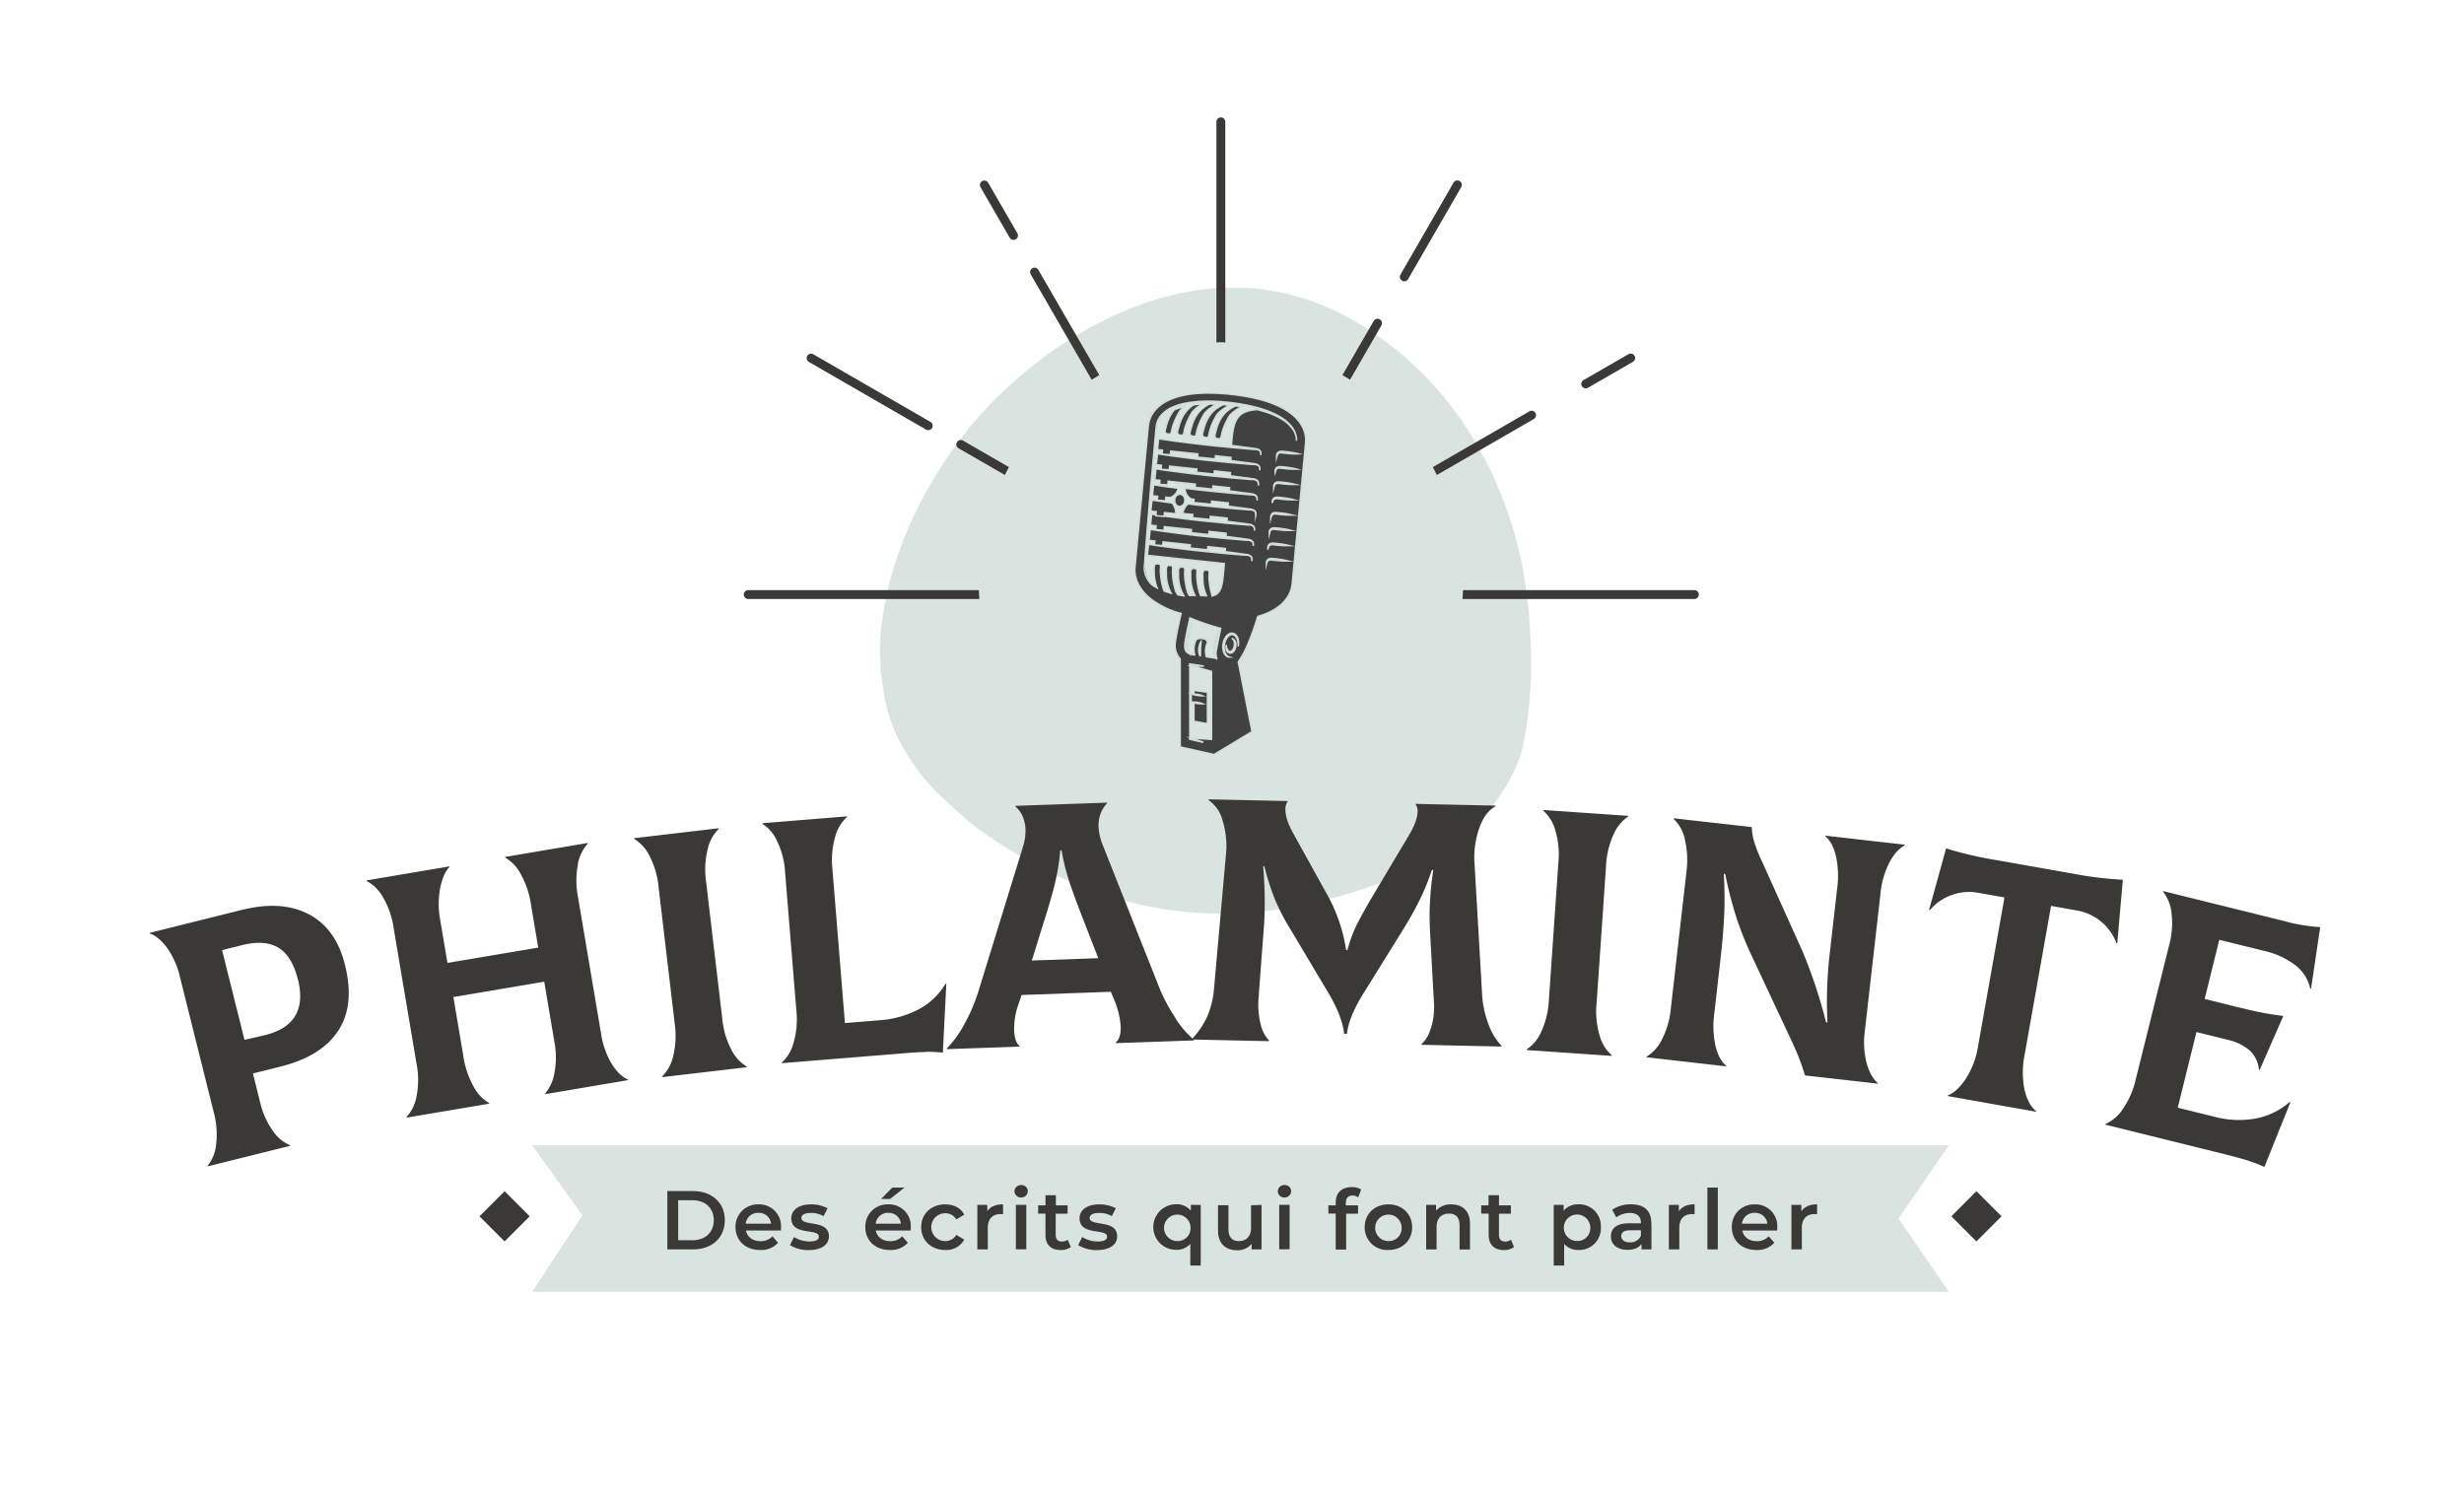 <svg id="7462d0e2-ee62-4822-91ee-926c2410702d" data-name="Calque 1" xmlns="http://www.w3.org/2000/svg" xmlns:xlink="http://www.w3.org/1999/xlink" viewBox="0 0 768.54 466.88"><defs><clipPath id="a49246c1-9361-49af-82e5-58d14923707e"><rect width="768.54" height="466.88" style="fill:none"/></clipPath><clipPath id="144acc52-c148-42cd-a6f6-1e4b7a44803f"><rect x="274.43" y="89.81" width="203.11" height="195.19" style="fill:none"/></clipPath><clipPath id="45041212-e2f9-4544-a3c6-b7c7c4262c83"><rect x="165.99" y="357.25" width="441.86" height="45.69" style="fill:none"/></clipPath></defs><title>philaminte</title><g style="clip-path:url(#a49246c1-9361-49af-82e5-58d14923707e)"><g style="clip-path:url(#a49246c1-9361-49af-82e5-58d14923707e)"><g style="opacity:0.8"><g style="clip-path:url(#144acc52-c148-42cd-a6f6-1e4b7a44803f)"><path d="M477.1,194.86c-.06-1.27-.06-2.55-.2-3.81q-.54-4.53-1.19-9c-.32-2.21-.66-4.43-1.09-6.63-.36-1.82-.88-3.61-1.31-5.42-.72-3.07-1.65-6.08-2.64-9.07-.75-2.24-1.62-4.43-2.47-6.63-1.21-3.1-2.59-6.12-4.07-9.09a95.18,95.18,0,0,0-5.31-9.45,27.31,27.31,0,0,0-1.93-3l-.3-.47a1.14,1.14,0,0,0-.15-.23,1.13,1.13,0,0,1-.1-.13,2.78,2.78,0,0,0-.56-1c-2.52-3.49-5.16-6.87-8-10.1a102.88,102.88,0,0,0-17.71-15.82c-2.54-1.76-5.11-3.47-7.79-5a83.14,83.14,0,0,0-10.94-5.24,77.25,77.25,0,0,0-7.93-2.59,58.4,58.4,0,0,0-7.63-1.59,41.38,41.38,0,0,0-7.2-.75l-.38-.09h-7.84l-.41.11c-1.1,0-2.19.12-3.29.25l-1,.14q-.64.07-1.29.18c-1.43.2-2.86.41-4.28.66-.9.16-1.8.32-2.69.54-1.69.41-3.37.83-5.05,1.29-1.37.37-2.76.73-4.09,1.23a23.05,23.05,0,0,0-3.38,1.29l-.27.11a1.12,1.12,0,0,0-.45,0c-2.76,1.19-5.57,2.28-8.27,3.61-3,1.46-5.93,3-8.82,4.67s-5.79,3.52-8.57,5.47-5.66,4.21-8.41,6.44-5.44,4.72-8.05,7.19c-1.89,1.78-3.69,3.67-5.42,5.62a20.7,20.7,0,0,0-1.78,2c-.18.17-.35.36-.53.53a30.74,30.74,0,0,0-3.23,4,3.07,3.07,0,0,1-.23.39,24.23,24.23,0,0,0-2.42,3.11,124.64,124.64,0,0,0-7,10.4,128.65,128.65,0,0,0-8.44,16.49c-1.45,3.41-2.72,6.9-3.86,10.44a102.14,102.14,0,0,0-2.69,10.17c-.48,2.25-.91,4.51-1.17,6.8a43.52,43.52,0,0,0-.7,7.39c0,.12,0,.24-.09.36v4c0,.09.07.17.1.25h0c.12,1.9,0,3.79.27,5.71.46,3,.77,6,1.47,8.9a55.13,55.13,0,0,0,3.2,9.54,63.3,63.3,0,0,0,12.15,17.54c1.58,1.69,3.33,3.18,5,4.79s3.48,3.08,5.23,4.61a41.43,41.43,0,0,0,4,3.16c1.94,1.35,3.89,2.65,3.89,2.65,43.61,29.33,87,29.6,134.76,7.82,19.65-12.2,27.1-25.91,29.92-34.64.08-.32.17-.64.24-1,.6-2.64,1.13-5.3,1.48-8a82.65,82.65,0,0,0,.94-8.3c0-.41.05-.82.08-1.23,0,0,.45-5.14.38-10.6s-.43-11-.43-11" style="fill:#d0ddda"/></g></g><g style="opacity:0.8"><g style="clip-path:url(#45041212-e2f9-4544-a3c6-b7c7c4262c83)"><polygon points="607.85 402.95 165.99 402.95 181.66 379.12 165.99 357.25 607.85 357.25 592.18 380.1 607.85 402.95" style="fill:#d0ddda"/></g></g></g><rect x="610.93" y="373.88" width="11.07" height="11.07" transform="translate(-87.73 547.03) rotate(-45)" style="fill:#3a3935"/><rect x="151.85" y="373.88" width="11.07" height="11.07" transform="translate(-222.19 222.41) rotate(-45)" style="fill:#3a3935"/><g style="clip-path:url(#a49246c1-9361-49af-82e5-58d14923707e)"><path d="M208.15,371.53h8c5.9,0,9.93,3.64,9.93,9.1s-4,9.1-9.93,9.1h-8Zm7.8,15.34c4.06,0,6.69-2.47,6.69-6.24s-2.63-6.24-6.69-6.24h-4.42v12.48Z" style="fill:#3a3935"/><path d="M243.57,383.83h-10.9c.39,2,2.08,3.33,4.5,3.33a5,5,0,0,0,3.77-1.51l1.74,2a7,7,0,0,1-5.59,2.26c-4.65,0-7.67-3-7.67-7.12a6.9,6.9,0,0,1,7.18-7.1,6.77,6.77,0,0,1,7,7.18c0,.26,0,.65-.05,1m-10.93-2.16h7.88a3.78,3.78,0,0,0-3.92-3.38,3.85,3.85,0,0,0-4,3.38" style="fill:#3a3935"/><path d="M246.4,388.35l1.25-2.47a9.28,9.28,0,0,0,4.83,1.38c2.06,0,2.91-.57,2.91-1.53,0-2.66-8.58-.16-8.58-5.7,0-2.62,2.37-4.34,6.11-4.34a11,11,0,0,1,5.21,1.2l-1.25,2.47a7.63,7.63,0,0,0-4-1c-2,0-2.91.65-2.91,1.56,0,2.8,8.58.31,8.58,5.74,0,2.6-2.4,4.29-6.3,4.29a11,11,0,0,1-5.87-1.56" style="fill:#3a3935"/><path d="M284.05,383.83h-10.9c.39,2,2.08,3.33,4.5,3.33a5,5,0,0,0,3.77-1.51l1.74,2a7,7,0,0,1-5.59,2.26c-4.65,0-7.67-3-7.67-7.12a6.9,6.9,0,0,1,7.18-7.1,6.77,6.77,0,0,1,7,7.18c0,.26,0,.65-.05,1m-10.92-2.16H281a3.78,3.78,0,0,0-3.92-3.38,3.83,3.83,0,0,0-3.95,3.38m4.49-7.72h-2.8l3.51-3.56h3.82Z" style="fill:#3a3935"/><path d="M287.32,382.79c0-4.16,3.12-7.1,7.52-7.1,2.7,0,4.86,1.12,5.92,3.22l-2.49,1.46a3.92,3.92,0,0,0-3.46-1.92,4.34,4.34,0,0,0,0,8.68,3.94,3.94,0,0,0,3.46-1.92l2.49,1.45a6.3,6.3,0,0,1-5.92,3.25c-4.4,0-7.52-3-7.52-7.12" style="fill:#3a3935"/><path d="M312.85,375.69v3.09a4.19,4.19,0,0,0-.75-.07c-2.47,0-4,1.45-4,4.29v6.73h-3.25V375.85h3.09v2c.94-1.45,2.63-2.18,4.94-2.18" style="fill:#3a3935"/><path d="M316.42,371.61a2,2,0,0,1,2.08-1.95,1.93,1.93,0,0,1,2.08,1.87,2,2,0,0,1-2.08,2,2,2,0,0,1-2.08-1.95m.44,4.24h3.25v13.88h-3.25Z" style="fill:#3a3935"/><path d="M334,389a5.13,5.13,0,0,1-3.12.93c-3.05,0-4.79-1.61-4.79-4.68v-6.68h-2.29V376h2.29v-3.17h3.25V376H333v2.6h-3.72v6.6c0,1.36.68,2.08,1.93,2.08a2.94,2.94,0,0,0,1.82-.57Z" style="fill:#3a3935"/><path d="M336.3,388.35l1.25-2.47a9.32,9.32,0,0,0,4.84,1.38c2.05,0,2.91-.57,2.91-1.53,0-2.66-8.58-.16-8.58-5.7,0-2.62,2.37-4.34,6.11-4.34a11,11,0,0,1,5.2,1.2l-1.25,2.47a7.58,7.58,0,0,0-4-1c-2,0-2.91.65-2.91,1.56,0,2.8,8.58.31,8.58,5.74,0,2.6-2.39,4.29-6.29,4.29a11,11,0,0,1-5.88-1.56" style="fill:#3a3935"/><path d="M374.52,375.85v18.92h-3.25V388a5.69,5.69,0,0,1-4.44,1.87,7.11,7.11,0,0,1,0-14.22,5.71,5.71,0,0,1,4.6,2v-1.82Zm-3.19,6.94a4.13,4.13,0,1,0-4.14,4.34,4,4,0,0,0,4.14-4.34" style="fill:#3a3935"/><path d="M393.48,375.85v13.88h-3.1V388a5.64,5.64,0,0,1-4.47,2c-3.56,0-6-2-6-6.13v-7.93h3.25v7.48c0,2.53,1.2,3.72,3.25,3.72,2.26,0,3.8-1.4,3.8-4.18v-7Z" style="fill:#3a3935"/><path d="M398.55,371.61a2,2,0,0,1,2.08-1.95,1.93,1.93,0,0,1,2.08,1.87,2,2,0,0,1-2.08,2,2,2,0,0,1-2.08-1.95m.44,4.24h3.25v13.88H399Z" style="fill:#3a3935"/><path d="M419.76,375.12V376h3.82v2.6h-3.71v11.18h-3.25V378.55h-2.29V376h2.29v-.88c0-2.92,1.74-4.81,5-4.81a5.21,5.21,0,0,1,2.94.75l-.91,2.44a3.25,3.25,0,0,0-1.79-.57c-1.36,0-2.06.76-2.06,2.24" style="fill:#3a3935"/><path d="M425.66,382.79c0-4.16,3.13-7.1,7.39-7.1s7.41,2.94,7.41,7.1-3.09,7.12-7.41,7.12a7,7,0,0,1-7.39-7.12m11.52,0a4.13,4.13,0,1,0-4.13,4.34,4,4,0,0,0,4.13-4.34" style="fill:#3a3935"/><path d="M458.5,381.77v8h-3.25v-7.54c0-2.47-1.22-3.67-3.3-3.67-2.31,0-3.87,1.41-3.87,4.19v7h-3.25V375.85h3.09v1.79a6.06,6.06,0,0,1,4.78-1.95c3.33,0,5.8,1.9,5.8,6.08" style="fill:#3a3935"/><path d="M472.23,389a5.13,5.13,0,0,1-3.12.93c-3,0-4.78-1.61-4.78-4.68v-6.68H462V376h2.29v-3.17h3.25V376h3.71v2.6h-3.71v6.6c0,1.36.67,2.08,1.92,2.08a2.91,2.91,0,0,0,1.82-.57Z" style="fill:#3a3935"/><path d="M499.32,382.79a6.76,6.76,0,0,1-7,7.12,5.72,5.72,0,0,1-4.45-1.87v6.73h-3.25V375.85h3.09v1.82a5.74,5.74,0,0,1,4.61-2,6.76,6.76,0,0,1,7,7.1m-3.3,0a4.13,4.13,0,1,0-4.11,4.34,4,4,0,0,0,4.11-4.34" style="fill:#3a3935"/><path d="M515.1,381.59v8.14H512V388c-.78,1.2-2.29,1.87-4.37,1.87-3.17,0-5.18-1.74-5.18-4.16s1.56-4.13,5.78-4.13h3.58v-.21c0-1.9-1.14-3-3.45-3a6.89,6.89,0,0,0-4.22,1.38l-1.27-2.36a9.72,9.72,0,0,1,5.88-1.72c4,0,6.31,1.9,6.31,5.9m-3.25,3.8v-1.61H508.5c-2.21,0-2.81.83-2.81,1.84,0,1.17,1,1.93,2.65,1.93a3.53,3.53,0,0,0,3.51-2.16" style="fill:#3a3935"/><path d="M528.55,375.69v3.09a4.29,4.29,0,0,0-.76-.07c-2.47,0-4,1.45-4,4.29v6.73h-3.25V375.85h3.1v2c.93-1.45,2.62-2.18,4.94-2.18" style="fill:#3a3935"/><rect x="532.55" y="370.44" width="3.25" height="19.29" style="fill:#3a3935"/><path d="M554.31,383.83H543.42c.39,2,2.08,3.33,4.5,3.33a5,5,0,0,0,3.77-1.51l1.74,2a7,7,0,0,1-5.59,2.26c-4.66,0-7.67-3-7.67-7.12a6.9,6.9,0,0,1,7.17-7.1,6.77,6.77,0,0,1,7,7.18c0,.26,0,.65-.05,1m-10.92-2.16h7.88a3.78,3.78,0,0,0-3.93-3.38,3.84,3.84,0,0,0-4,3.38" style="fill:#3a3935"/><path d="M566.77,375.69v3.09a4.29,4.29,0,0,0-.76-.07c-2.47,0-4,1.45-4,4.29v6.73h-3.25V375.85h3.1v2c.93-1.45,2.62-2.18,4.94-2.18" style="fill:#3a3935"/><path d="M340.51,118.46q1.17-.73,2.37-1.44l-19-32.82a1.38,1.38,0,1,0-2.39,1.38Z" style="fill:#3a3935"/><path d="M314.92,74.14a1.39,1.39,0,0,0,1.2.69,1.36,1.36,0,0,0,.69-.19,1.39,1.39,0,0,0,.51-1.89L308.21,57a1.38,1.38,0,0,0-2.39,1.38Z" style="fill:#3a3935"/><path d="M380.8,106.75c.46,0,.91.07,1.38.07V37.9a1.39,1.39,0,0,0-2.77,0v68.92c.47,0,.92-.07,1.39-.07" style="fill:#3a3935"/><path d="M421.08,118.46l9.79-16.95a1.39,1.39,0,0,0-.51-1.89,1.37,1.37,0,0,0-1.89.51L418.71,117q1.2.7,2.37,1.44" style="fill:#3a3935"/><path d="M494.61,121.14a1.42,1.42,0,0,0,.69-.18l14-8.08a1.38,1.38,0,1,0-1.38-2.39l-14,8.07a1.38,1.38,0,0,0,.69,2.58" style="fill:#3a3935"/><path d="M448.16,148.17l30.24-17.46a1.38,1.38,0,1,0-1.38-2.39L446.9,145.71c.45.8.84,1.64,1.26,2.46" style="fill:#3a3935"/><path d="M438,87.75a1.39,1.39,0,0,0,1.2-.69l16.57-28.7a1.38,1.38,0,0,0-2.4-1.38L436.81,85.67a1.39,1.39,0,0,0,.51,1.89,1.36,1.36,0,0,0,.69.19" style="fill:#3a3935"/><path d="M313.43,148.17c.42-.82.81-1.66,1.26-2.46l-14.32-8.27a1.38,1.38,0,0,0-1.88.51,1.36,1.36,0,0,0,.5,1.88Z" style="fill:#3a3935"/><path d="M288.83,134a1.45,1.45,0,0,0,.69.18,1.38,1.38,0,0,0,.69-2.58l-36.52-21.08a1.38,1.38,0,1,0-1.38,2.39Z" style="fill:#3a3935"/><path d="M305.28,184.08h-72a1.39,1.39,0,0,0,0,2.77h72.19c-.05-.92-.12-1.84-.14-2.77" style="fill:#3a3935"/><path d="M528.36,184.08H456.31c0,.93-.09,1.85-.14,2.77h72.19a1.39,1.39,0,1,0,0-2.77" style="fill:#3a3935"/><path d="M96.33,285.19q8.46,4.47,11.27,15.78,3.14,12.57-2.11,20.56t-18,11.17l-8.6,2.14,2.17,8.7a25.52,25.52,0,0,0,4.09,9.27,11.87,11.87,0,0,0,5.33,4.41l0,.21-25.68,6.39,0-.21a12.63,12.63,0,0,0,2.6-6.54,26.54,26.54,0,0,0-.8-10.38L56.16,304.88a25.74,25.74,0,0,0-4.09-9.28c-1.78-2.34-3.55-3.81-5.33-4.4l-.05-.21,28.61-7.13q12.57-3.14,21,1.33m-3.42,20.22q-1.8-7.23-6.06-9.79c-2.84-1.7-6.63-2-11.38-.78l-6.18,1.54,7,28,6.2-1.44q14-3.36,10.45-17.51" style="fill:#3a3935"/><path d="M180.29,269.47a26.63,26.63,0,0,0,0,10.41l7.18,42.49a25.43,25.43,0,0,0,3.37,9.56q2.37,3.7,5,4.8l0,.21-25.78,4.36,0-.22a13.36,13.36,0,0,0,2.84-6.23,26,26,0,0,0,0-10l-3.15-18.63L141.41,311l3.07,18.21a28.08,28.08,0,0,0,3.31,9.85,12.39,12.39,0,0,0,4.78,5l0,.22-25.77,4.35,0-.21a12.68,12.68,0,0,0,3.1-6.33,26.46,26.46,0,0,0,0-10.41l-7.1-42.06a26.61,26.61,0,0,0-3.42-9.88,12.65,12.65,0,0,0-5-4.91l0-.21,25.77-4.36,0,.22c-1.25,1.3-2.18,3.42-2.82,6.33a27.4,27.4,0,0,0,0,10.34l2.23,13.21,28.32-4.78-2.23-13.21a28.09,28.09,0,0,0-3.3-9.85,12.47,12.47,0,0,0-4.79-5l0-.22,25.78-4.35,0,.21a12.67,12.67,0,0,0-3.09,6.33" style="fill:#3a3935"/><path d="M206.51,335.79a12.67,12.67,0,0,0,3.41-6.16,26.66,26.66,0,0,0,.52-10.4l-5-42.36a26.53,26.53,0,0,0-2.93-10.05,12.76,12.76,0,0,0-4.73-5.15l0-.21,26.39-3.1,0,.21a12.67,12.67,0,0,0-3.4,6.16,26.47,26.47,0,0,0-.52,10.4l5,42.36a26.54,26.54,0,0,0,2.92,10.05,12.71,12.71,0,0,0,4.74,5.15l0,.21L206.54,336Z" style="fill:#3a3935"/><path d="M288.6,328.17c-1.69,0-3.87.15-6.52.37l-38.22,3.1v-.21a12.64,12.64,0,0,0,3.62-6,26.53,26.53,0,0,0,.9-10.37l-3.5-42.95a25.38,25.38,0,0,0-2.53-9.81A11.87,11.87,0,0,0,237.8,257v-.21l26.37-2.14,0,.21a12.57,12.57,0,0,0-3.63,6,26.53,26.53,0,0,0-.89,10.37l3.89,47.9,10.66-.87a30.93,30.93,0,0,0,12.39-3.44,21.48,21.48,0,0,0,8.35-8l.22.09-1.07,21.44a46.54,46.54,0,0,0-5.5-.26" style="fill:#3a3935"/><path d="M366.65,317.66a29.2,29.2,0,0,0,5.74,6.66v.22l-24.39.85v-.21c1.12-.91,1.64-2.58,1.55-5a25.66,25.66,0,0,0-2-8.25l-1.07-2.56-27.84,1-.88,2.62a22.68,22.68,0,0,0-1.44,8.27c.08,2.52.65,4.19,1.68,5v.21l-22.66.8V327a31.44,31.44,0,0,0,5.21-7.1,54.12,54.12,0,0,0,4.65-10.75l13.87-45a16.78,16.78,0,0,0,.79-5.32,10.87,10.87,0,0,0-1-4.4,7.82,7.82,0,0,0-2.15-2.84v-.22l28.6-1v.22a9.11,9.11,0,0,0-1.95,3,10.58,10.58,0,0,0-.71,4.4,17.2,17.2,0,0,0,1.16,5.25l17.42,43.92a52.87,52.87,0,0,0,5.45,10.45M329,275.75q-1.23,5-3.57,12.29l-3.59,11.58,20.72-.73-4.39-11.3q-3-7.68-4.54-12.27a66.44,66.44,0,0,1-2.51-10.07l-.43,0A66.68,66.68,0,0,1,329,275.75" style="fill:#3a3935"/><path d="M371.83,324.05a26,26,0,0,0,4.57-6.65,27.49,27.49,0,0,0,2.25-8.86l3.72-41.84.15-2a27.23,27.23,0,0,0-1.26-9,10.88,10.88,0,0,0-4.35-6.14l.11-.22,24.73.54a3.82,3.82,0,0,0-.81,2.58c-.05,1.94.73,4.37,2.32,7.29l10.29,18.59a51,51,0,0,1,6.31,18h.43a41.62,41.62,0,0,1,3-8.09q1.86-3.69,5.34-9.55l11-18.45c1.64-2.85,2.49-5.17,2.53-7a3.69,3.69,0,0,0-.71-2.5l24.95.55.1.21q-3.39,1.77-5.12,6.86a27.59,27.59,0,0,0-1.52,10.07l2.44,42a30.07,30.07,0,0,0,1.81,8.63,19.75,19.75,0,0,0,4.22,7.17l-.12.21-24.72-.54-.11-.22a10.09,10.09,0,0,0,2.69-4.26,20.63,20.63,0,0,0,1.23-6.88,16.75,16.75,0,0,0-.06-2.17L446,289.92q-.13-3.68-.09-5.84a103,103,0,0,1,1.14-12.72h-.43a73.24,73.24,0,0,1-3.77,9.26q-2,4.11-4.94,8.91l-12.43,20q-4.71,7.45-5.36,12.95h-.87q-.63-5.64-5.11-13.08l-12.4-20.8a60.69,60.69,0,0,1-4.3-8.62,80.3,80.3,0,0,1-3.08-9.79H394q.59,7.57.46,13.51c-.05,2.38-.13,4.07-.22,5.07l-1.67,22.33a25.77,25.77,0,0,0,.62,8.33,10.52,10.52,0,0,0,2.65,5.13l-.12.22-23.75-.52Z" style="fill:#3a3935"/><path d="M476.21,327.32a12.61,12.61,0,0,0,4.48-5.42,26.49,26.49,0,0,0,2.43-10.12l2.94-42.56a26.52,26.52,0,0,0-1-10.41,12.71,12.71,0,0,0-3.71-5.94l0-.21,26.5,1.83v.21a12.65,12.65,0,0,0-4.49,5.43,26.44,26.44,0,0,0-2.43,10.12L498,312.81a26.32,26.32,0,0,0,1,10.41,12.54,12.54,0,0,0,3.7,5.93l0,.22-26.5-1.83Z" style="fill:#3a3935"/><path d="M513.57,329.61a12.68,12.68,0,0,0,4.73-5.22,26.55,26.55,0,0,0,2.87-10l4.9-42.92a27.74,27.74,0,0,0-.47-9.24,12.25,12.25,0,0,0-3.58-6.77l0-.21L546.4,258a16.64,16.64,0,0,0,.62,4.15,44.63,44.63,0,0,0,2.61,6.66l12.49,27.72a154.83,154.83,0,0,1,7.45,22.38l.43,0a130.35,130.35,0,0,1,.8-22.3L573,277.36a29.38,29.38,0,0,0-.39-10.48c-.72-2.83-1.82-4.84-3.28-6l0-.21,24.79,2.82,0,.22c-1.69.82-3.26,2.55-4.72,5.17a26.8,26.8,0,0,0-2.88,10l-4.83,42.39a26.88,26.88,0,0,0,.54,10.44c.83,2.88,2,4.92,3.44,6.1l0,.21L563,335.46a75.46,75.46,0,0,0-4.2-10.8l-12.33-26.3a106,106,0,0,1-4.91-12.25,128,128,0,0,1-3.46-13.49l-.43-.05q.39,7.11.13,12.73t-1,12.39l-2.07,18.24a29.17,29.17,0,0,0,.38,10.48c.72,2.84,1.82,4.84,3.28,6l0,.22-24.78-2.83Z" style="fill:#3a3935"/><path d="M660.4,294.2l-.23.07A16.07,16.07,0,0,0,647.74,284l-8-1.42-8.21,46.26a27.69,27.69,0,0,0-.06,11.12q1.1,4.63,3.6,6.62l0,.21-27.54-4.89,0-.21c1.88-.69,3.73-2.39,5.57-5.1A26.56,26.56,0,0,0,617,326.2l8.21-46.26-8.08-1.43a15.84,15.84,0,0,0-8.64.77,15.68,15.68,0,0,0-6.58,4.65l-.2-.15L607,264.64a113.88,113.88,0,0,0,14.41,3.44l26,4.6a113.87,113.87,0,0,0,14.72,1.74Z" style="fill:#3a3935"/><path d="M714.39,343.86,706.28,364a48.7,48.7,0,0,0-5.44-2.07c-1.75-.55-4.13-1.19-7.14-1.94l-37-9.16,0-.21a12.72,12.72,0,0,0,5.36-4.57,26.73,26.73,0,0,0,4.14-9.54L676.5,295.1a26.33,26.33,0,0,0,.8-10.43,12.64,12.64,0,0,0-2.62-6.49l.05-.21,37.64,9.32a55,55,0,0,0,11.32,1.91l-2.86,19.21-.24,0a12.55,12.55,0,0,0-4.64-7.32,25.26,25.26,0,0,0-9.9-4.51l-13.84-3.43-4.56,18.45,8,2q6.61,1.64,9.79,2.25c2.13.42,4.37.77,6.75,1.06l-7.4,16.86-.21-.05a9.31,9.31,0,0,0-2.84-6,15.45,15.45,0,0,0-7-3.39l-9.65-2.39-5.84,23.59,11.43,2.82a29.68,29.68,0,0,0,12.94.54,22.22,22.22,0,0,0,10.57-5.17Z" style="fill:#3a3935"/><path d="M383.93,123a67.68,67.68,0,0,0-7-.4c-5.63,0-10.11.91-13.33,2.69s-5.14,4.46-5.44,7.56l-2.06,21.73L354,177c-.34,3.56,1.54,7.21,5.17,10a27.17,27.17,0,0,0,9.22,4.37c-.67,2.92-1.49,6.67-1.76,8.77a6.21,6.21,0,0,0,1.47,5.4V233l10.58,2.37,11.84-7.15-4.29-21.77a28.59,28.59,0,0,0,3.08-5.75,83,83,0,0,0,3-8.41c7.25-2,10.37-6.27,10.73-10.11l4.2-44.14c.27-2.91-.59-12.59-23.32-15M371.1,207.09c.29.06.6.12.92.16,1,.13,2.16.32,3.43.52l.07,0h-3.64l6,1.66v21.2l-6.2-.41,3.68,1.33-4.25-.95Zm-1.49-6.54c.23-1.81.92-5,1.54-7.77a93.16,93.16,0,0,0,9.59,3.25c-.55,2.63-1.09,5.26-1.32,6.6a5.61,5.61,0,0,0,.07,2.72l-3.22-.5a6.31,6.31,0,0,1,.27-4.21c.61-1.46-3.17-2.3-3.71-.53a7.27,7.27,0,0,0-.22,4.17l-.2,0c-2.4-.31-3.11-1.25-2.8-3.7m16.67-.2a5,5,0,0,1,0,.71c0,.19-.05.35-.07.45l0,.15v-.16a3.15,3.15,0,0,0,0-.44,5.14,5.14,0,0,0-.27-1.55,3.15,3.15,0,0,0-.46-.89,1.84,1.84,0,0,0-.83-.62,1.38,1.38,0,0,0-1.07.14,2.61,2.61,0,0,0-.87.82,4.29,4.29,0,0,0-.56,1.11c-.07.2-.13.39-.18.59s-.08.4-.11.6a4.89,4.89,0,0,0,.17,2.16,2.44,2.44,0,0,0,.84,1.26,1.44,1.44,0,0,0,.39.2l.15.05-.16,0a.83.83,0,0,1-.18,0,1,1,0,0,1-.25-.1,2.44,2.44,0,0,1-1.06-1.24,5,5,0,0,1-.34-2.31c0-.21.06-.43.09-.64a5.39,5.39,0,0,1,.18-.66,4.76,4.76,0,0,1,.61-1.24,3.13,3.13,0,0,1,1.05-1,1.82,1.82,0,0,1,1.4-.14,2,2,0,0,1,1,.83,3.33,3.33,0,0,1,.43,1,4.14,4.14,0,0,1,.13.92m-12.21,3.7a4.45,4.45,0,0,1-.16-.75,5.13,5.13,0,0,1,0-.88,4.93,4.93,0,0,1,.13-.87,3.81,3.81,0,0,1,.23-.72,3.91,3.91,0,0,1,.34-.67s0,.08,0,.21,0,.31-.05.53,0,.46-.08.72-.05.55-.06.83c0,.56,0,1.12,0,1.55s0,.73,0,.73a2.68,2.68,0,0,1-.32-.68m11.25-1.84a2.91,2.91,0,0,1-.38.77,2,2,0,0,1-.66.6,1.17,1.17,0,0,1-.91.09,1.28,1.28,0,0,1-.65-.54,1.85,1.85,0,0,1-.26-.65,2.78,2.78,0,0,1,0-1,1.1,1.1,0,0,1,.06-.27.66.66,0,0,1,0-.09s0,.13,0,.36a2.84,2.84,0,0,0,.2.91,2.33,2.33,0,0,0,.28.51,1,1,0,0,0,.45.32.73.73,0,0,0,.58-.08,1.5,1.5,0,0,0,.48-.46,2.43,2.43,0,0,0,.33-.64c0-.11.07-.22.11-.33s0-.25.06-.36a3.06,3.06,0,0,0-.06-1.26,1.41,1.41,0,0,0-.46-.76.69.69,0,0,0-.23-.13l-.09,0h.1a.77.77,0,0,1,.27.08,1.51,1.51,0,0,1,.68.74,2.86,2.86,0,0,1,.23,1.41c0,.13,0,.27,0,.39a2.75,2.75,0,0,1-.11.41m10.14-31.32a1.6,1.6,0,0,1,.24-.89,1.14,1.14,0,0,1,.52-.41,1.82,1.82,0,0,1,.7-.14,11.46,11.46,0,0,1,1.43.1c1,.1,1.91.24,2.62.38l.85.19.33.08h-1.21c-.73,0-1.69-.07-2.64-.17l-.71-.09c-.24,0-.46-.07-.67-.07a1.27,1.27,0,0,0-1,.3,1.77,1.77,0,0,0-.37.72l-.08.33a1.88,1.88,0,0,1,0-.34m1.36-14.32a1.7,1.7,0,0,1,.24-.89,1.19,1.19,0,0,1,.52-.41,1.83,1.83,0,0,1,.7-.15,13.55,13.55,0,0,1,1.43.1c1,.11,1.91.25,2.62.39.35.06.65.14.85.18l.33.09h-.34c-.21,0-.51,0-.87,0-.73,0-1.69-.08-2.64-.18l-.71-.08a5.66,5.66,0,0,0-.67-.07,1.27,1.27,0,0,0-1,.3,1.71,1.71,0,0,0-.37.72l-.08.32a1.72,1.72,0,0,1,0-.33m1.67-10.85a1.78,1.78,0,0,1,.7-.14,13.72,13.72,0,0,1,1.43.09c.95.11,1.91.25,2.62.39l.85.19a2.82,2.82,0,0,1,.33.08h-1.21c-.73,0-1.69-.07-2.64-.18l-.72-.08a5.72,5.72,0,0,0-.66-.07,1.27,1.27,0,0,0-1,.3,1.71,1.71,0,0,0-.37.72,3.22,3.22,0,0,1-.09.32,2.81,2.81,0,0,1,0-.33,1.6,1.6,0,0,1,.24-.89,1.14,1.14,0,0,1,.52-.41m-.46,4.77a2.08,2.08,0,0,1,.7-.14,13.74,13.74,0,0,1,1.44.1c.95.1,1.9.25,2.61.38l.86.19.32.08-.33,0h-.88c-.72,0-1.68-.08-2.64-.18l-.71-.09c-.24,0-.46-.06-.66-.07a1.33,1.33,0,0,0-1,.3,1.71,1.71,0,0,0-.36.73c-.06.2-.09.32-.09.32s0-.12,0-.34a1.67,1.67,0,0,1,.25-.88,1.13,1.13,0,0,1,.51-.42m-.91,9.55a1.86,1.86,0,0,1,.7-.14,13.74,13.74,0,0,1,1.44.1c.95.1,1.9.24,2.61.38l.86.19.32.08h-.33c-.21,0-.51,0-.88,0-.72,0-1.68-.07-2.63-.17l-.72-.09c-.24,0-.46-.06-.66-.07a1.27,1.27,0,0,0-1,.3,1.63,1.63,0,0,0-.37.73c-.06.2-.09.32-.09.32s0-.12,0-.34a1.72,1.72,0,0,1,.25-.89,1.16,1.16,0,0,1,.51-.41m-.45,4.78a1.87,1.87,0,0,1,.7-.15,13.37,13.37,0,0,1,1.43.1c1,.11,1.91.25,2.62.39.36.06.65.14.86.18l.32.09h-1.21c-.72,0-1.68-.08-2.64-.18l-.71-.08a5.66,5.66,0,0,0-.67-.07,1.28,1.28,0,0,0-1,.3,1.68,1.68,0,0,0-.36.72c-.06.2-.09.32-.09.32s0-.12,0-.33a1.7,1.7,0,0,1,.24-.89,1.19,1.19,0,0,1,.52-.41m-.91,9.55a1.87,1.87,0,0,1,.7-.15,13.74,13.74,0,0,1,1.44.1c1,.1,1.9.25,2.61.39.36.06.65.14.86.18l.32.08-.33,0h-.88c-.72,0-1.68-.08-2.64-.18l-.71-.08a5.72,5.72,0,0,0-.66-.07,1.26,1.26,0,0,0-1,.29,1.68,1.68,0,0,0-.37.73c-.06.2-.09.32-.09.32s0-.12,0-.34a1.72,1.72,0,0,1,.25-.88,1.1,1.1,0,0,1,.51-.41m8.78-32.8c-.22,0-.52,0-.88,0-.72,0-1.68-.08-2.64-.18l-.71-.08c-.24,0-.46-.07-.67-.08a1.32,1.32,0,0,0-1,.3,1.93,1.93,0,0,0-.37.73l-.08.32s0-.12,0-.34a1.69,1.69,0,0,1,.24-.88,1.13,1.13,0,0,1,.52-.41,1.87,1.87,0,0,1,.7-.15,13.37,13.37,0,0,1,1.43.1c1,.1,1.91.25,2.62.38l.86.19.32.08-.33,0M356.91,177.3s.11-1.49.3-4.11.46-6.36.85-10.85.78-9.72,1.3-15.32c.26-2.8.52-5.7.79-8.64.13-1.47.27-2.95.4-4.44.05-.38.05-.72.13-1.14l.11-.6.19-.58a5.77,5.77,0,0,1,.51-1.1,11.56,11.56,0,0,1,.7-1,10.29,10.29,0,0,1,3.86-2.64,19.75,19.75,0,0,1,4.38-1.23,40.58,40.58,0,0,1,8.75-.44c1.43,0,2.8.18,4.15.31.69.07,1.34.18,2,.27s1.31.17,1.95.3a45.82,45.82,0,0,1,7.1,1.74c.53.19,1.06.35,1.56.57l1.47.62,1.34.7c.43.24.82.51,1.22.75a11.31,11.31,0,0,1,3.38,3.34,6.29,6.29,0,0,1,1,2.88,1.88,1.88,0,0,1,0,.47c0,.13,0,.24,0,.33v-.33a2,2,0,0,0,0-.47,6.33,6.33,0,0,0-1.08-2.78,11.08,11.08,0,0,0-3.42-3.13,24,24,0,0,0-5.56-2.43c-.71-.21-1.45-.41-2.2-.6-6.36.52-7.46,3.19-8,11.22,1.92.23,3.72.49,5.26.68l2.12.3a2.24,2.24,0,0,1,1.55.65,1.45,1.45,0,0,1,.24,1c0,.25,0,.38,0,.38a3.64,3.64,0,0,0,0-.38,1.42,1.42,0,0,0-.31-.95,2.09,2.09,0,0,0-1.47-.47c-.64,0-1.36-.08-2.14-.15-1.56-.14-3.39-.27-5.35-.46s-4-.39-6.12-.61-4.16-.46-6.11-.7-3.76-.48-5.32-.68-2.85-.42-3.76-.54l-1.32-.21-.15,1.58c-.07.62-.13,1.24-.19,1.86l1.56.16-.12,1.25,2.59.18.11-1.15,8.46.9-.09,1c1.3.12,2.63.26,4,.4l1.49.17.1-1,4.82.52c0,.33,0,.67,0,1,1.85.22,3.58.47,5.07.66.78.1,1.49.2,2.12.3a2.29,2.29,0,0,1,1.56.64,1.47,1.47,0,0,1,.24,1.05c0,.24,0,.37,0,.37a3.49,3.49,0,0,0,0-.37,1.5,1.5,0,0,0-.31-1,2.1,2.1,0,0,0-1.47-.46c-.64,0-1.36-.09-2.14-.16-1.57-.13-3.4-.27-5.35-.45s-4-.4-6.12-.61-4.16-.46-6.11-.7-3.76-.49-5.32-.69-2.85-.41-3.76-.54l-1.34-.21c-.11,1.16-.23,2.31-.34,3.44l1.58.17-.12,1.25,2.58.17.11-1.15,8.47.91-.09,1,4,.41,1.49.16.09-1,5,.54-.06,1,4.89.63c.78.1,1.49.21,2.12.3a2.24,2.24,0,0,1,1.55.64,1.5,1.5,0,0,1,.25,1.05,2.91,2.91,0,0,1-.05.38s0-.14,0-.38a1.42,1.42,0,0,0-.32-1,2.09,2.09,0,0,0-1.47-.47c-.64,0-1.35-.09-2.14-.16-1.56-.13-3.39-.26-5.34-.45s-4-.39-6.12-.61-4.16-.46-6.11-.7-3.77-.49-5.33-.68-2.85-.42-3.75-.54l-1.36-.22c0,.22,0,.45-.07.67-.09.94-.18,1.86-.28,2.77l1.61.17-.12,1.25,2.58.18.11-1.15,8.46.9-.09,1,4,.41,1.5.17.09-1,5.16.55c0,.34-.05.67-.08,1,1.74.21,3.36.44,4.76.62.78.09,1.5.2,2.13.29a2.29,2.29,0,0,1,1.55.65,1.47,1.47,0,0,1,.24,1.05c0,.24,0,.37,0,.37a3.64,3.64,0,0,0,0-.38,1.43,1.43,0,0,0-.31-.95,2.06,2.06,0,0,0-1.47-.46c-.64,0-1.36-.09-2.14-.16-1.57-.13-3.39-.27-5.35-.45s-4-.4-6.12-.61-4.16-.46-6.11-.7l-1-.12a4,4,0,0,0,1.93,3.37l.9.1-.09,1,4,.4,1.49.17.1-1,5.21.56c0,.19,0,.38-.05.57s0,.3,0,.45c1.72.21,3.32.43,4.72.61.78.1,1.49.21,2.12.3a2.24,2.24,0,0,1,1.55.64,1.45,1.45,0,0,1,.25,1,2.55,2.55,0,0,1-.05.37s0-.13,0-.37a1.42,1.42,0,0,0-.32-.95,2.09,2.09,0,0,0-1.47-.47c-.63,0-1.35-.09-2.13-.16-1.57-.13-3.4-.26-5.35-.45s-4-.4-6.12-.61-3.89-.43-5.73-.65a5,5,0,0,0-1.65,3l3.13.33-.1,1,4,.41,1.5.16.09-1,5.24.56c0,.34-.06.68-.08,1l4.69.6c.78.1,1.49.21,2.12.3a2.29,2.29,0,0,1,1.55.65,1.45,1.45,0,0,1,.24,1c0,.25,0,.38,0,.38s0-.13,0-.38a1.45,1.45,0,0,0-.32-.95,2,2,0,0,0-1.47-.46c-.64-.05-1.36-.09-2.14-.16-1.56-.14-3.39-.27-5.34-.46s-4-.39-6.12-.61-4.17-.45-6.11-.69-3.77-.49-5.33-.69-2.85-.41-3.76-.54l-1.42-.23h-.07c-.06.56-.12,1.11-.17,1.66s-.13,1.2-.19,1.78l1.75.19-.11,1.25c.68,0,1.56.09,2.58.17l.11-1.15,8.46.91-.09,1,4,.4,1.5.17.09-1,5.31.57c0,.35-.05.69-.07,1l4.6.6,2.13.3a2.28,2.28,0,0,1,1.55.64,1.47,1.47,0,0,1,.24,1.05c0,.24,0,.37,0,.37a3.49,3.49,0,0,0,0-.37,1.41,1.41,0,0,0-.31-.95,2.06,2.06,0,0,0-1.47-.47c-.64,0-1.36-.09-2.14-.16-1.57-.13-3.39-.27-5.35-.45s-4-.4-6.12-.61-4.16-.46-6.11-.7-3.76-.49-5.32-.69-2.85-.41-3.76-.54l-1.42-.22h-.13c-.13,1.22-.26,2.37-.39,3.43l1.84.2-.12,1.25,2.58.17.11-1.15,8.47.91-.09,1,4,.41,1.49.16.09-1,5.45.58c0,.35-.05.69-.07,1,1.62.2,3.14.41,4.47.58.78.1,1.49.21,2.12.3a2.25,2.25,0,0,1,1.55.65,1.42,1.42,0,0,1,.25,1,2.91,2.91,0,0,1-.05.38s0-.13,0-.38a1.44,1.44,0,0,0-.32-1,2.09,2.09,0,0,0-1.47-.47c-.63,0-1.35-.08-2.14-.15-1.56-.14-3.39-.27-5.34-.46s-4-.39-6.12-.61-4.16-.45-6.11-.7-3.77-.48-5.32-.68-2.86-.41-3.76-.54l-1.43-.23-.21,0c-.12,1.09-.24,2.08-.33,2.94l-.06.5,24,2.57c-.5,7.25-.95,9.44-3.74,10.07a21.46,21.46,0,0,1-1-5.77c0-1.69.42-2.27-1-2.29-1,0-1,.88-.94,2.13a13.67,13.67,0,0,0,1.12,5.88l-1.77-.05-.21-.38a21.3,21.3,0,0,1-1-5.79c0-1.69.42-2.27-1-2.29-1,0-1,.88-.94,2.13a13.27,13.27,0,0,0,1.33,6.28l-1.75,0a7.44,7.44,0,0,1-.44-.78,21.3,21.3,0,0,1-1-5.79c0-1.69.42-2.27-1-2.29-1,0-1,.88-.93,2.13a12.71,12.71,0,0,0,1.67,6.86c-.62-.08-1.26-.19-1.89-.32a8.42,8.42,0,0,1-.64-1.09,21.65,21.65,0,0,1-1-5.79c0-1.69.43-2.27-1-2.29-1,0-1,.89-.93,2.13a12.91,12.91,0,0,0,1.48,6.56c-.72-.2-1.42-.42-2.11-.67-.08-.15-.16-.29-.23-.44a21.65,21.65,0,0,1-1-5.79c0-1.69.43-2.27-1-2.29-1,0-1,.89-.93,2.13a14.14,14.14,0,0,0,.91,5.41,13.28,13.28,0,0,1-1.6-1,7.53,7.53,0,0,1-2.09-5.57" style="fill:#414141"/><path d="M383.93,123a67.68,67.68,0,0,0-7-.4c-5.63,0-10.11.91-13.33,2.69s-5.14,4.46-5.44,7.56l-2.06,21.73L354,177c-.34,3.56,1.54,7.21,5.17,10a27.17,27.17,0,0,0,9.22,4.37c-.67,2.92-1.49,6.67-1.76,8.77a6.21,6.21,0,0,0,1.47,5.4V233l10.58,2.37,11.84-7.15-4.29-21.77a28.59,28.59,0,0,0,3.08-5.75,83,83,0,0,0,3-8.41c7.25-2,10.37-6.27,10.73-10.11l4.2-44.14C407.52,135.16,406.66,125.48,383.93,123ZM371.1,207.09c.29.06.6.12.92.16,1,.13,2.16.32,3.43.52l.07,0h-3.64l6,1.66v21.2l-6.2-.41,3.68,1.33-4.25-.95Zm-1.49-6.54c.23-1.81.92-5,1.54-7.77a93.16,93.16,0,0,0,9.59,3.25c-.55,2.63-1.09,5.26-1.32,6.6a5.61,5.61,0,0,0,.07,2.72l-3.22-.5a6.31,6.31,0,0,1,.27-4.21c.61-1.46-3.17-2.3-3.71-.53a7.27,7.27,0,0,0-.22,4.17l-.2,0C370,203.94,369.3,203,369.61,200.55Zm16.67-.2a5,5,0,0,1,0,.71c0,.19-.05.35-.07.45l0,.15v-.16a3.15,3.15,0,0,0,0-.44,5.14,5.14,0,0,0-.27-1.55,3.15,3.15,0,0,0-.46-.89,1.84,1.84,0,0,0-.83-.62,1.38,1.38,0,0,0-1.07.14,2.61,2.61,0,0,0-.87.82,4.29,4.29,0,0,0-.56,1.11c-.07.2-.13.39-.18.59s-.08.4-.11.6a4.89,4.89,0,0,0,.17,2.16,2.44,2.44,0,0,0,.84,1.26,1.44,1.44,0,0,0,.39.2l.15.05-.16,0a.83.83,0,0,1-.18,0,1,1,0,0,1-.25-.1,2.44,2.44,0,0,1-1.06-1.24,5,5,0,0,1-.34-2.31c0-.21.06-.43.09-.64a5.39,5.39,0,0,1,.18-.66,4.76,4.76,0,0,1,.61-1.24,3.13,3.13,0,0,1,1.05-1,1.82,1.82,0,0,1,1.4-.14,2,2,0,0,1,1,.83,3.33,3.33,0,0,1,.43,1A4.14,4.14,0,0,1,386.28,200.35Zm-12.21,3.7a4.45,4.45,0,0,1-.16-.75,5.13,5.13,0,0,1,0-.88,4.93,4.93,0,0,1,.13-.87,3.81,3.81,0,0,1,.23-.72,3.91,3.91,0,0,1,.34-.67s0,.08,0,.21,0,.31-.05.53,0,.46-.08.72-.05.55-.06.83c0,.56,0,1.12,0,1.55s0,.73,0,.73A2.68,2.68,0,0,1,374.07,204.05Zm11.25-1.84a2.91,2.91,0,0,1-.38.77,2,2,0,0,1-.66.6,1.17,1.17,0,0,1-.91.09,1.28,1.28,0,0,1-.65-.54,1.85,1.85,0,0,1-.26-.65,2.78,2.78,0,0,1,0-1,1.1,1.1,0,0,1,.06-.27.66.66,0,0,1,0-.09s0,.13,0,.36a2.84,2.84,0,0,0,.2.91,2.33,2.33,0,0,0,.28.51,1,1,0,0,0,.45.32.73.73,0,0,0,.58-.08,1.5,1.5,0,0,0,.48-.46,2.43,2.43,0,0,0,.33-.64c0-.11.07-.22.11-.33s0-.25.06-.36a3.06,3.06,0,0,0-.06-1.26,1.41,1.41,0,0,0-.46-.76.69.69,0,0,0-.23-.13l-.09,0h.1a.77.77,0,0,1,.27.08,1.51,1.51,0,0,1,.68.74,2.86,2.86,0,0,1,.23,1.41c0,.13,0,.27,0,.39A2.75,2.75,0,0,1,385.32,202.21Zm10.14-31.32a1.6,1.6,0,0,1,.24-.89,1.14,1.14,0,0,1,.52-.41,1.82,1.82,0,0,1,.7-.14,11.46,11.46,0,0,1,1.43.1c1,.1,1.91.24,2.62.38l.85.19.33.08h-1.21c-.73,0-1.69-.07-2.64-.17l-.71-.09c-.24,0-.46-.07-.67-.07a1.27,1.27,0,0,0-1,.3,1.77,1.77,0,0,0-.37.72l-.08.33A1.88,1.88,0,0,1,395.46,170.89Zm1.36-14.32a1.7,1.7,0,0,1,.24-.89,1.19,1.19,0,0,1,.52-.41,1.83,1.83,0,0,1,.7-.15,13.55,13.55,0,0,1,1.43.1c1,.11,1.91.25,2.62.39.35.06.65.14.85.18l.33.09h-.34c-.21,0-.51,0-.87,0-.73,0-1.69-.08-2.64-.18l-.71-.08a5.66,5.66,0,0,0-.67-.07,1.27,1.27,0,0,0-1,.3,1.71,1.71,0,0,0-.37.72l-.08.32A1.72,1.72,0,0,1,396.82,156.57Zm1.67-10.85a1.78,1.78,0,0,1,.7-.14,13.72,13.72,0,0,1,1.43.09c.95.11,1.91.25,2.62.39l.85.19a2.82,2.82,0,0,1,.33.08h-1.21c-.73,0-1.69-.07-2.64-.18l-.72-.08a5.72,5.72,0,0,0-.66-.07,1.27,1.27,0,0,0-1,.3,1.71,1.71,0,0,0-.37.72,3.22,3.22,0,0,1-.09.32,2.81,2.81,0,0,1,0-.33,1.6,1.6,0,0,1,.24-.89A1.14,1.14,0,0,1,398.49,145.72Zm-.46,4.77a2.08,2.08,0,0,1,.7-.14,13.74,13.74,0,0,1,1.44.1c.95.1,1.9.25,2.61.38l.86.19.32.08-.33,0h-.88c-.72,0-1.68-.08-2.64-.18l-.71-.09c-.24,0-.46-.06-.66-.07a1.33,1.33,0,0,0-1,.3,1.71,1.71,0,0,0-.36.73c-.06.2-.09.32-.09.32s0-.12,0-.34a1.67,1.67,0,0,1,.25-.88A1.13,1.13,0,0,1,398,150.49Zm-.91,9.55a1.86,1.86,0,0,1,.7-.14,13.74,13.74,0,0,1,1.44.1c.95.1,1.9.24,2.61.38l.86.19.32.08h-.33c-.21,0-.51,0-.88,0-.72,0-1.68-.07-2.63-.17l-.72-.09c-.24,0-.46-.06-.66-.07a1.27,1.27,0,0,0-1,.3,1.63,1.63,0,0,0-.37.73c-.06.2-.09.32-.09.32s0-.12,0-.34a1.72,1.72,0,0,1,.25-.89A1.16,1.16,0,0,1,397.12,160Zm-.45,4.78a1.87,1.87,0,0,1,.7-.15,13.37,13.37,0,0,1,1.43.1c1,.11,1.91.25,2.62.39.36.06.65.14.86.18l.32.09h-1.21c-.72,0-1.68-.08-2.64-.18l-.71-.08a5.66,5.66,0,0,0-.67-.07,1.28,1.28,0,0,0-1,.3,1.68,1.68,0,0,0-.36.72c-.06.2-.09.32-.09.32s0-.12,0-.33a1.7,1.7,0,0,1,.24-.89A1.19,1.19,0,0,1,396.67,164.82Zm-.91,9.55a1.87,1.87,0,0,1,.7-.15,13.74,13.74,0,0,1,1.44.1c1,.1,1.9.25,2.61.39.36.06.65.14.86.18l.32.08-.33,0h-.88c-.72,0-1.68-.08-2.64-.18l-.71-.08a5.72,5.72,0,0,0-.66-.07,1.26,1.26,0,0,0-1,.29,1.68,1.68,0,0,0-.37.73c-.06.2-.09.32-.09.32s0-.12,0-.34a1.72,1.72,0,0,1,.25-.88A1.1,1.1,0,0,1,395.76,174.37Zm8.78-32.8c-.22,0-.52,0-.88,0-.72,0-1.68-.08-2.64-.18l-.71-.08c-.24,0-.46-.07-.67-.08a1.32,1.32,0,0,0-1,.3,1.93,1.93,0,0,0-.37.73l-.08.32s0-.12,0-.34a1.69,1.69,0,0,1,.24-.88,1.13,1.13,0,0,1,.52-.41,1.87,1.87,0,0,1,.7-.15,13.37,13.37,0,0,1,1.43.1c1,.1,1.91.25,2.62.38l.86.19.32.08ZM356.91,177.3s.11-1.49.3-4.11.46-6.36.85-10.85.78-9.72,1.3-15.32c.26-2.8.52-5.7.79-8.64.13-1.47.27-2.95.4-4.44.05-.38.05-.72.13-1.14l.11-.6.19-.58a5.77,5.77,0,0,1,.51-1.1,11.56,11.56,0,0,1,.7-1,10.29,10.29,0,0,1,3.86-2.64,19.75,19.75,0,0,1,4.38-1.23,40.58,40.58,0,0,1,8.75-.44c1.43,0,2.8.18,4.15.31.69.07,1.34.18,2,.27s1.31.17,1.95.3a45.82,45.82,0,0,1,7.1,1.74c.53.19,1.06.35,1.56.57l1.47.62,1.34.7c.43.24.82.51,1.22.75a11.31,11.31,0,0,1,3.38,3.34,6.29,6.29,0,0,1,1,2.88,1.88,1.88,0,0,1,0,.47c0,.13,0,.24,0,.33v-.33a2,2,0,0,0,0-.47,6.33,6.33,0,0,0-1.08-2.78,11.08,11.08,0,0,0-3.42-3.13,24,24,0,0,0-5.56-2.43c-.71-.21-1.45-.41-2.2-.6-6.36.52-7.46,3.19-8,11.22,1.92.23,3.72.49,5.26.68l2.12.3a2.24,2.24,0,0,1,1.55.65,1.45,1.45,0,0,1,.24,1c0,.25,0,.38,0,.38a3.64,3.64,0,0,0,0-.38,1.42,1.42,0,0,0-.31-.95,2.09,2.09,0,0,0-1.47-.47c-.64,0-1.36-.08-2.14-.15-1.56-.14-3.39-.27-5.35-.46s-4-.39-6.12-.61-4.16-.46-6.11-.7-3.76-.48-5.32-.68-2.85-.42-3.76-.54l-1.32-.21-.15,1.58c-.07.62-.13,1.24-.19,1.86l1.56.16-.12,1.25,2.59.18.11-1.15,8.46.9-.09,1c1.3.12,2.63.26,4,.4l1.49.17.1-1,4.82.52c0,.33,0,.67,0,1,1.85.22,3.58.47,5.07.66.78.1,1.49.2,2.12.3a2.29,2.29,0,0,1,1.56.64,1.47,1.47,0,0,1,.24,1.05c0,.24,0,.37,0,.37a3.49,3.49,0,0,0,0-.37,1.5,1.5,0,0,0-.31-1,2.1,2.1,0,0,0-1.47-.46c-.64,0-1.36-.09-2.14-.16-1.57-.13-3.4-.27-5.35-.45s-4-.4-6.12-.61-4.16-.46-6.11-.7-3.76-.49-5.32-.69-2.85-.41-3.76-.54l-1.34-.21c-.11,1.16-.23,2.31-.34,3.44l1.58.17-.12,1.25,2.58.17.11-1.15,8.47.91-.09,1,4,.41,1.49.16.09-1,5,.54-.06,1,4.89.63c.78.1,1.49.21,2.12.3a2.24,2.24,0,0,1,1.55.64,1.5,1.5,0,0,1,.25,1.05,2.91,2.91,0,0,1-.05.38s0-.14,0-.38a1.42,1.42,0,0,0-.32-1,2.09,2.09,0,0,0-1.47-.47c-.64,0-1.35-.09-2.14-.16-1.56-.13-3.39-.26-5.34-.45s-4-.39-6.12-.61-4.16-.46-6.11-.7-3.77-.49-5.33-.68-2.85-.42-3.75-.54l-1.36-.22c0,.22,0,.45-.07.67-.09.94-.18,1.86-.28,2.77l1.61.17-.12,1.25,2.58.18.11-1.15,8.46.9-.09,1,4,.41,1.5.17.09-1,5.16.55c0,.34-.05.67-.08,1,1.74.21,3.36.44,4.76.62.78.09,1.5.2,2.13.29a2.29,2.29,0,0,1,1.55.65,1.47,1.47,0,0,1,.24,1.05c0,.24,0,.37,0,.37a3.64,3.64,0,0,0,0-.38,1.43,1.43,0,0,0-.31-.95,2.06,2.06,0,0,0-1.47-.46c-.64,0-1.36-.09-2.14-.16-1.57-.13-3.39-.27-5.35-.45s-4-.4-6.12-.61-4.16-.46-6.11-.7l-1-.12a4,4,0,0,0,1.93,3.37l.9.1-.09,1,4,.4,1.49.17.1-1,5.21.56c0,.19,0,.38-.05.57s0,.3,0,.45c1.72.21,3.32.43,4.72.61.78.1,1.49.21,2.12.3a2.24,2.24,0,0,1,1.55.64,1.45,1.45,0,0,1,.25,1,2.55,2.55,0,0,1-.05.37s0-.13,0-.37a1.42,1.42,0,0,0-.32-.95,2.09,2.09,0,0,0-1.47-.47c-.63,0-1.35-.09-2.13-.16-1.57-.13-3.4-.26-5.35-.45s-4-.4-6.12-.61-3.89-.43-5.73-.65a5,5,0,0,0-1.65,3l3.13.33-.1,1,4,.41,1.5.16.09-1,5.24.56c0,.34-.06.68-.08,1l4.69.6c.78.1,1.49.21,2.12.3a2.29,2.29,0,0,1,1.55.65,1.45,1.45,0,0,1,.24,1c0,.25,0,.38,0,.38s0-.13,0-.38a1.45,1.45,0,0,0-.32-.95,2,2,0,0,0-1.47-.46c-.64-.05-1.36-.09-2.14-.16-1.56-.14-3.39-.27-5.34-.46s-4-.39-6.12-.61-4.17-.45-6.11-.69-3.77-.49-5.33-.69-2.85-.41-3.76-.54l-1.42-.23h-.07c-.06.56-.12,1.11-.17,1.66s-.13,1.2-.19,1.78l1.75.19-.11,1.25c.68,0,1.56.09,2.58.17l.11-1.15,8.46.91-.09,1,4,.4,1.5.17.09-1,5.31.57c0,.35-.05.69-.07,1l4.6.6,2.13.3a2.28,2.28,0,0,1,1.55.64,1.47,1.47,0,0,1,.24,1.05c0,.24,0,.37,0,.37a3.49,3.49,0,0,0,0-.37,1.41,1.41,0,0,0-.31-.95,2.06,2.06,0,0,0-1.47-.47c-.64,0-1.36-.09-2.14-.16-1.57-.13-3.39-.27-5.35-.45s-4-.4-6.12-.61-4.16-.46-6.11-.7-3.76-.49-5.32-.69-2.85-.41-3.76-.54l-1.42-.22h-.13c-.13,1.22-.26,2.37-.39,3.43l1.84.2-.12,1.25,2.58.17.11-1.15,8.47.91-.09,1,4,.41,1.49.16.09-1,5.45.58c0,.35-.05.69-.07,1,1.62.2,3.14.41,4.47.58.78.1,1.49.21,2.12.3a2.25,2.25,0,0,1,1.55.65,1.42,1.42,0,0,1,.25,1,2.91,2.91,0,0,1-.05.38s0-.13,0-.38a1.44,1.44,0,0,0-.32-1,2.09,2.09,0,0,0-1.47-.47c-.63,0-1.35-.08-2.14-.15-1.56-.14-3.39-.27-5.34-.46s-4-.39-6.12-.61-4.16-.45-6.11-.7-3.77-.48-5.32-.68-2.86-.41-3.76-.54l-1.43-.23-.21,0c-.12,1.09-.24,2.08-.33,2.94l-.06.5,24,2.57c-.5,7.25-.95,9.44-3.74,10.07a21.46,21.46,0,0,1-1-5.77c0-1.69.42-2.27-1-2.29-1,0-1,.88-.94,2.13a13.67,13.67,0,0,0,1.12,5.88l-1.77-.05-.21-.38a21.3,21.3,0,0,1-1-5.79c0-1.69.42-2.27-1-2.29-1,0-1,.88-.94,2.13a13.27,13.27,0,0,0,1.33,6.28l-1.75,0a7.44,7.44,0,0,1-.44-.78,21.3,21.3,0,0,1-1-5.79c0-1.69.42-2.27-1-2.29-1,0-1,.88-.93,2.13a12.71,12.71,0,0,0,1.67,6.86c-.62-.08-1.26-.19-1.89-.32a8.42,8.42,0,0,1-.64-1.09,21.65,21.65,0,0,1-1-5.79c0-1.69.43-2.27-1-2.29-1,0-1,.89-.93,2.13a12.91,12.91,0,0,0,1.48,6.56c-.72-.2-1.42-.42-2.11-.67-.08-.15-.16-.29-.23-.44a21.65,21.65,0,0,1-1-5.79c0-1.69.43-2.27-1-2.29-1,0-1,.89-.93,2.13a14.14,14.14,0,0,0,.91,5.41,13.28,13.28,0,0,1-1.6-1A7.53,7.53,0,0,1,356.91,177.3Z" style="fill:none;stroke:#d0ddda;stroke-miterlimit:10;stroke-width:0.483px"/><path d="M366.2,127.88a13.11,13.11,0,0,0-2.49,5.25c-.37,1.17-.6,2,.41,2.22,1.41.3,1.12-.34,1.55-1.95a20.4,20.4,0,0,1,2.39-5.27,9.65,9.65,0,0,1,1.5-1.36,20,20,0,0,0-3.13,1l-.23.1" style="fill:#414141"/><path d="M366.2,127.88a13.11,13.11,0,0,0-2.49,5.25c-.37,1.17-.6,2,.41,2.22,1.41.3,1.12-.34,1.55-1.95a20.4,20.4,0,0,1,2.39-5.27,9.65,9.65,0,0,1,1.5-1.36,20,20,0,0,0-3.13,1Z" style="fill:none;stroke:#d0ddda;stroke-miterlimit:10;stroke-width:0.483px"/><path d="M367.58,133.49c-.37,1.17-.6,2,.41,2.22,1.41.3,1.12-.34,1.55-2a20.39,20.39,0,0,1,2.4-5.27,10.76,10.76,0,0,1,3.19-2.4c-.94,0-1.89.11-2.84.23-3.66,2.31-4.38,6.13-4.71,7.17" style="fill:#414141"/><path d="M367.58,133.49c-.37,1.17-.6,2,.41,2.22,1.41.3,1.12-.34,1.55-2a20.39,20.39,0,0,1,2.4-5.27,10.76,10.76,0,0,1,3.19-2.4c-.94,0-1.89.11-2.84.23C368.63,128.63,367.91,132.45,367.58,133.49Z" style="fill:none;stroke:#d0ddda;stroke-miterlimit:10;stroke-width:0.483px"/><path d="M377.32,126c-4.68,2.17-5.5,6.66-5.86,7.81s-.61,2,.41,2.22c1.41.3,1.11-.34,1.54-1.95a20.39,20.39,0,0,1,2.4-5.27,11.64,11.64,0,0,1,3.89-2.75l-.56,0-1.82,0" style="fill:#414141"/><path d="M377.32,126c-4.68,2.17-5.5,6.66-5.86,7.81s-.61,2,.41,2.22c1.41.3,1.11-.34,1.54-1.95a20.39,20.39,0,0,1,2.4-5.27,11.64,11.64,0,0,1,3.89-2.75l-.56,0Z" style="fill:none;stroke:#d0ddda;stroke-miterlimit:10;stroke-width:0.483px"/><path d="M383.72,126.4l-.46-.05-1.66-.13-.24.1c-4.84,2.14-5.66,6.73-6,7.89s-.6,2,.41,2.22c1.41.3,1.12-.35,1.55-2a20.4,20.4,0,0,1,2.39-5.27,11.71,11.71,0,0,1,4-2.81" style="fill:#414141"/><path d="M383.72,126.4l-.46-.05-1.66-.13-.24.1c-4.84,2.14-5.66,6.73-6,7.89s-.6,2,.41,2.22c1.41.3,1.12-.35,1.55-2a20.4,20.4,0,0,1,2.39-5.27A11.71,11.71,0,0,1,383.72,126.4Z" style="fill:none;stroke:#d0ddda;stroke-miterlimit:10;stroke-width:0.483px"/><path d="M385.45,126.59l-.22.09c-4.84,2.14-5.66,6.73-6,7.89s-.6,2,.41,2.22c1.41.3,1.12-.35,1.55-1.95a21,21,0,0,1,2.39-5.28,11.73,11.73,0,0,1,3.83-2.71l-.21,0c-.57-.1-1.14-.17-1.72-.23" style="fill:#414141"/><path d="M385.45,126.59l-.22.09c-4.84,2.14-5.66,6.73-6,7.89s-.6,2,.41,2.22c1.41.3,1.12-.35,1.55-1.95a21,21,0,0,1,2.39-5.28,11.73,11.73,0,0,1,3.83-2.71l-.21,0C386.6,126.72,386,126.65,385.45,126.59Z" style="fill:none;stroke:#d0ddda;stroke-miterlimit:10;stroke-width:0.483px"/><path d="M365.56,156.87l-1.07-.14c-1.56-.2-2.85-.41-3.76-.54L359.3,156h0c-.12,1.18-.25,2.33-.37,3.44l1.71.18-.12,1.25,2.58.18.11-1.15,3.53.37a4.88,4.88,0,0,0-1.17-3.37" style="fill:#414141"/><path d="M365.56,156.87l-1.07-.14c-1.56-.2-2.85-.41-3.76-.54L359.3,156h0c-.12,1.18-.25,2.33-.37,3.44l1.71.18-.12,1.25,2.58.18.11-1.15,3.53.37A4.88,4.88,0,0,0,365.56,156.87Z" style="fill:none;stroke:#d0ddda;stroke-miterlimit:10;stroke-width:0.483px"/><path d="M361.18,151.42l-1.38-.22c-.12,1.17-.24,2.32-.36,3.44l1.64.18-.12,1.25c.69,0,1.57.09,2.59.17l.11-1.15,1.3.14a3.88,3.88,0,0,0,2.54-2.93l-2.56-.34c-1.56-.2-2.85-.41-3.76-.54" style="fill:#414141"/><path d="M361.18,151.42l-1.38-.22c-.12,1.17-.24,2.32-.36,3.44l1.64.18-.12,1.25c.69,0,1.57.09,2.59.17l.11-1.15,1.3.14a3.88,3.88,0,0,0,2.54-2.93l-2.56-.34C363.38,151.76,362.09,151.55,361.18,151.42Z" style="fill:none;stroke:#d0ddda;stroke-miterlimit:10;stroke-width:0.483px"/><path d="M368.16,154.13a1.77,1.77,0,0,0-1.75,1.77,1.83,1.83,0,0,0,1.38,2.11,1.77,1.77,0,0,0,1.74-1.78,1.81,1.81,0,0,0-1.37-2.1" style="fill:#414141"/><path d="M368.16,154.13a1.77,1.77,0,0,0-1.75,1.77,1.83,1.83,0,0,0,1.38,2.11,1.77,1.77,0,0,0,1.74-1.78A1.81,1.81,0,0,0,368.16,154.13Z" style="fill:none;stroke:#d0ddda;stroke-miterlimit:10;stroke-width:0.483px"/><path d="M372.4,225l4.21.74v-9.82l-4.21-.57v.87l-.85.15v2.9l.85.16Zm0-8.49a8.45,8.45,0,0,1,2.17.32,4,4,0,0,1,.48.18s-.2,0-.51,0a7.59,7.59,0,0,1-1.09-.09,7.75,7.75,0,0,1-1.08-.23,4,4,0,0,1-.48-.18s.21,0,.51,0m0,2.68c-.29-.09-.48-.17-.48-.17a4,4,0,0,1,.51,0,7.92,7.92,0,0,1,2.17.33c.29.09.48.17.48.17l-.51,0a8.08,8.08,0,0,1-2.17-.33" style="fill:#414141"/><path d="M372.4,225l4.21.74v-9.82l-4.21-.57v.87l-.85.15v2.9l.85.16Zm0-8.49a8.45,8.45,0,0,1,2.17.32,4,4,0,0,1,.48.18s-.2,0-.51,0a7.59,7.59,0,0,1-1.09-.09,7.75,7.75,0,0,1-1.08-.23,4,4,0,0,1-.48-.18S372.09,216.53,372.39,216.53Zm0,2.68c-.29-.09-.48-.17-.48-.17a4,4,0,0,1,.51,0,7.92,7.92,0,0,1,2.17.33c.29.09.48.17.48.17l-.51,0a8.08,8.08,0,0,1-2.17-.33Z" style="fill:none;stroke:#d0ddda;stroke-miterlimit:10;stroke-width:0.483px"/><path d="M370.37,202.49a4.74,4.74,0,0,1,0-1c0-.41.11-.88.19-1.38s.19-1,.31-1.57.22-1.07.33-1.58.21-1,.28-1.37.14-.75.19-1l.06-.37-.16.34c-.09.23-.23.55-.37.94-.07.19-.14.41-.21.63s-.16.47-.22.72c-.15.49-.28,1-.4,1.58-.05.27-.09.54-.14.81s-.07.54-.1.8a10.25,10.25,0,0,0,0,1.43,4.36,4.36,0,0,0,.17,1,1.2,1.2,0,0,0,.17.34,1.45,1.45,0,0,1-.07-.36" style="fill:#414141"/><path d="M370.37,202.49a4.74,4.74,0,0,1,0-1c0-.41.11-.88.19-1.38s.19-1,.31-1.57.22-1.07.33-1.58.21-1,.28-1.37.14-.75.19-1l.06-.37-.16.34c-.09.23-.23.55-.37.94-.07.19-.14.41-.21.63s-.16.47-.22.72c-.15.49-.28,1-.4,1.58-.05.27-.09.54-.14.81s-.07.54-.1.8a10.25,10.25,0,0,0,0,1.43,4.36,4.36,0,0,0,.17,1,1.2,1.2,0,0,0,.17.34A1.45,1.45,0,0,1,370.37,202.49Z" style="fill:none;stroke:#d0ddda;stroke-miterlimit:10;stroke-width:0.483px"/><path d="M378.57,203.43a4,4,0,0,0,.17,1,.93.93,0,0,0,.16.32,1.26,1.26,0,0,1-.07-.34,5.17,5.17,0,0,1,0-.93c0-.39.11-.83.19-1.31s.18-1,.29-1.49.21-1,.31-1.5.19-.92.26-1.31.13-.71.18-.93.05-.36.05-.36-.06.12-.15.33-.22.52-.36.89c-.06.18-.13.38-.2.6s-.15.44-.21.68c-.14.47-.27,1-.38,1.5,0,.25-.09.52-.14.77s-.06.52-.09.76a9.19,9.19,0,0,0,0,1.36" style="fill:#414141"/><path d="M378.57,203.43a4,4,0,0,0,.17,1,.93.93,0,0,0,.16.32,1.26,1.26,0,0,1-.07-.34,5.17,5.17,0,0,1,0-.93c0-.39.11-.83.19-1.31s.18-1,.29-1.49.21-1,.31-1.5.19-.92.26-1.31.13-.71.18-.93.05-.36.05-.36-.06.12-.15.33-.22.52-.36.89c-.06.18-.13.38-.2.6s-.15.44-.21.68c-.14.47-.27,1-.38,1.5,0,.25-.09.52-.14.77s-.06.52-.09.76A9.19,9.19,0,0,0,378.57,203.43Z" style="fill:none;stroke:#d0ddda;stroke-miterlimit:10;stroke-width:0.483px"/></g></g></svg>